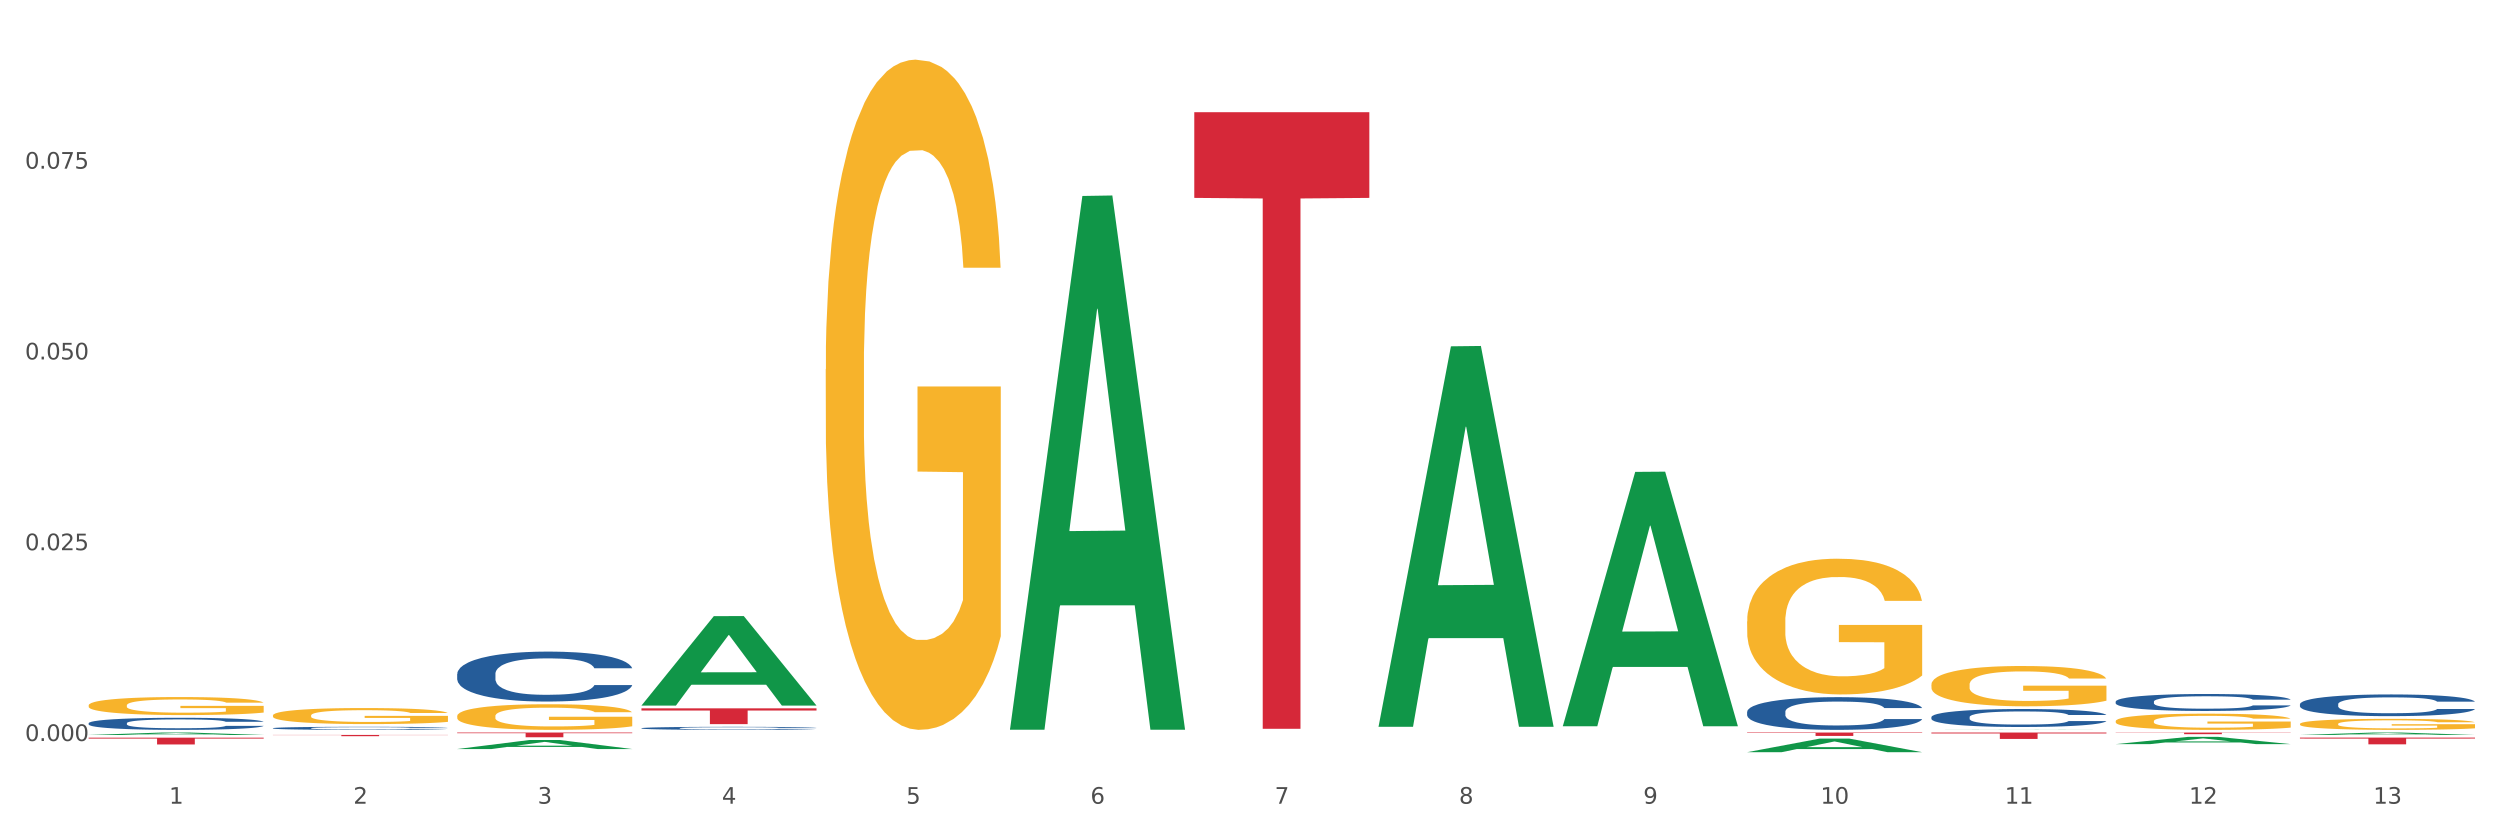 <?xml version="1.0" encoding="utf-8" standalone="no"?>
<!DOCTYPE svg PUBLIC "-//W3C//DTD SVG 1.1//EN"
  "http://www.w3.org/Graphics/SVG/1.1/DTD/svg11.dtd">
<svg xmlns:xlink="http://www.w3.org/1999/xlink" width="1080pt" height="360pt" viewBox="0 0 1080 360" xmlns="http://www.w3.org/2000/svg" version="1.1">
 <rect x="0" y="0" width="1080" height="360" fill="#333333" stroke="none"/>
 <defs>
  <style type="text/css">*{stroke-linejoin: round; stroke-linecap: butt}</style>
 </defs>
 <g id="figure_1">
  <g id="patch_1">
   <path d="M 0 360 
L 1080 360 
L 1080 0 
L 0 0 
z
" style="fill: #ffffff; stroke: #ffffff; stroke-linejoin: miter"/>
  </g>
  <g id="axes_1">
   <g id="matplotlib.axis_1">
    <g id="xtick_1">
     <g id="text_1">
      <!-- 1 -->
      <g style="fill: #4d4d4d" transform="translate(73.043 347.204) scale(0.096 -0.096)">
       <defs>
        <path id="DejaVuSans-31" d="M 794 531 
L 1825 531 
L 1825 4091 
L 703 3866 
L 703 4441 
L 1819 4666 
L 2450 4666 
L 2450 531 
L 3481 531 
L 3481 0 
L 794 0 
L 794 531 
z
" transform="scale(0.016)"/>
       </defs>
       <use xlink:href="#DejaVuSans-31"/>
      </g>
     </g>
    </g>
    <g id="xtick_2">
     <g id="text_2">
      <!-- 2 -->
      <g style="fill: #4d4d4d" transform="translate(152.65 347.204) scale(0.096 -0.096)">
       <defs>
        <path id="DejaVuSans-32" d="M 1228 531 
L 3431 531 
L 3431 0 
L 469 0 
L 469 531 
Q 828 903 1448 1529 
Q 2069 2156 2228 2338 
Q 2531 2678 2651 2914 
Q 2772 3150 2772 3378 
Q 2772 3750 2511 3984 
Q 2250 4219 1831 4219 
Q 1534 4219 1204 4116 
Q 875 4013 500 3803 
L 500 4441 
Q 881 4594 1212 4672 
Q 1544 4750 1819 4750 
Q 2544 4750 2975 4387 
Q 3406 4025 3406 3419 
Q 3406 3131 3298 2873 
Q 3191 2616 2906 2266 
Q 2828 2175 2409 1742 
Q 1991 1309 1228 531 
z
" transform="scale(0.016)"/>
       </defs>
       <use xlink:href="#DejaVuSans-32"/>
      </g>
     </g>
    </g>
    <g id="xtick_3">
     <g id="text_3">
      <!-- 3 -->
      <g style="fill: #4d4d4d" transform="translate(232.258 347.204) scale(0.096 -0.096)">
       <defs>
        <path id="DejaVuSans-33" d="M 2597 2516 
Q 3050 2419 3304 2112 
Q 3559 1806 3559 1356 
Q 3559 666 3084 287 
Q 2609 -91 1734 -91 
Q 1441 -91 1130 -33 
Q 819 25 488 141 
L 488 750 
Q 750 597 1062 519 
Q 1375 441 1716 441 
Q 2309 441 2620 675 
Q 2931 909 2931 1356 
Q 2931 1769 2642 2001 
Q 2353 2234 1838 2234 
L 1294 2234 
L 1294 2753 
L 1863 2753 
Q 2328 2753 2575 2939 
Q 2822 3125 2822 3475 
Q 2822 3834 2567 4026 
Q 2313 4219 1838 4219 
Q 1578 4219 1281 4162 
Q 984 4106 628 3988 
L 628 4550 
Q 988 4650 1302 4700 
Q 1616 4750 1894 4750 
Q 2613 4750 3031 4423 
Q 3450 4097 3450 3541 
Q 3450 3153 3228 2886 
Q 3006 2619 2597 2516 
z
" transform="scale(0.016)"/>
       </defs>
       <use xlink:href="#DejaVuSans-33"/>
      </g>
     </g>
    </g>
    <g id="xtick_4">
     <g id="text_4">
      <!-- 4 -->
      <g style="fill: #4d4d4d" transform="translate(311.865 347.204) scale(0.096 -0.096)">
       <defs>
        <path id="DejaVuSans-34" d="M 2419 4116 
L 825 1625 
L 2419 1625 
L 2419 4116 
z
M 2253 4666 
L 3047 4666 
L 3047 1625 
L 3713 1625 
L 3713 1100 
L 3047 1100 
L 3047 0 
L 2419 0 
L 2419 1100 
L 313 1100 
L 313 1709 
L 2253 4666 
z
" transform="scale(0.016)"/>
       </defs>
       <use xlink:href="#DejaVuSans-34"/>
      </g>
     </g>
    </g>
    <g id="xtick_5">
     <g id="text_5">
      <!-- 5 -->
      <g style="fill: #4d4d4d" transform="translate(391.473 347.204) scale(0.096 -0.096)">
       <defs>
        <path id="DejaVuSans-35" d="M 691 4666 
L 3169 4666 
L 3169 4134 
L 1269 4134 
L 1269 2991 
Q 1406 3038 1543 3061 
Q 1681 3084 1819 3084 
Q 2600 3084 3056 2656 
Q 3513 2228 3513 1497 
Q 3513 744 3044 326 
Q 2575 -91 1722 -91 
Q 1428 -91 1123 -41 
Q 819 9 494 109 
L 494 744 
Q 775 591 1075 516 
Q 1375 441 1709 441 
Q 2250 441 2565 725 
Q 2881 1009 2881 1497 
Q 2881 1984 2565 2268 
Q 2250 2553 1709 2553 
Q 1456 2553 1204 2497 
Q 953 2441 691 2322 
L 691 4666 
z
" transform="scale(0.016)"/>
       </defs>
       <use xlink:href="#DejaVuSans-35"/>
      </g>
     </g>
    </g>
    <g id="xtick_6">
     <g id="text_6">
      <!-- 6 -->
      <g style="fill: #4d4d4d" transform="translate(471.08 347.204) scale(0.096 -0.096)">
       <defs>
        <path id="DejaVuSans-36" d="M 2113 2584 
Q 1688 2584 1439 2293 
Q 1191 2003 1191 1497 
Q 1191 994 1439 701 
Q 1688 409 2113 409 
Q 2538 409 2786 701 
Q 3034 994 3034 1497 
Q 3034 2003 2786 2293 
Q 2538 2584 2113 2584 
z
M 3366 4563 
L 3366 3988 
Q 3128 4100 2886 4159 
Q 2644 4219 2406 4219 
Q 1781 4219 1451 3797 
Q 1122 3375 1075 2522 
Q 1259 2794 1537 2939 
Q 1816 3084 2150 3084 
Q 2853 3084 3261 2657 
Q 3669 2231 3669 1497 
Q 3669 778 3244 343 
Q 2819 -91 2113 -91 
Q 1303 -91 875 529 
Q 447 1150 447 2328 
Q 447 3434 972 4092 
Q 1497 4750 2381 4750 
Q 2619 4750 2861 4703 
Q 3103 4656 3366 4563 
z
" transform="scale(0.016)"/>
       </defs>
       <use xlink:href="#DejaVuSans-36"/>
      </g>
     </g>
    </g>
    <g id="xtick_7">
     <g id="text_7">
      <!-- 7 -->
      <g style="fill: #4d4d4d" transform="translate(550.688 347.204) scale(0.096 -0.096)">
       <defs>
        <path id="DejaVuSans-37" d="M 525 4666 
L 3525 4666 
L 3525 4397 
L 1831 0 
L 1172 0 
L 2766 4134 
L 525 4134 
L 525 4666 
z
" transform="scale(0.016)"/>
       </defs>
       <use xlink:href="#DejaVuSans-37"/>
      </g>
     </g>
    </g>
    <g id="xtick_8">
     <g id="text_8">
      <!-- 8 -->
      <g style="fill: #4d4d4d" transform="translate(630.295 347.204) scale(0.096 -0.096)">
       <defs>
        <path id="DejaVuSans-38" d="M 2034 2216 
Q 1584 2216 1326 1975 
Q 1069 1734 1069 1313 
Q 1069 891 1326 650 
Q 1584 409 2034 409 
Q 2484 409 2743 651 
Q 3003 894 3003 1313 
Q 3003 1734 2745 1975 
Q 2488 2216 2034 2216 
z
M 1403 2484 
Q 997 2584 770 2862 
Q 544 3141 544 3541 
Q 544 4100 942 4425 
Q 1341 4750 2034 4750 
Q 2731 4750 3128 4425 
Q 3525 4100 3525 3541 
Q 3525 3141 3298 2862 
Q 3072 2584 2669 2484 
Q 3125 2378 3379 2068 
Q 3634 1759 3634 1313 
Q 3634 634 3220 271 
Q 2806 -91 2034 -91 
Q 1263 -91 848 271 
Q 434 634 434 1313 
Q 434 1759 690 2068 
Q 947 2378 1403 2484 
z
M 1172 3481 
Q 1172 3119 1398 2916 
Q 1625 2713 2034 2713 
Q 2441 2713 2670 2916 
Q 2900 3119 2900 3481 
Q 2900 3844 2670 4047 
Q 2441 4250 2034 4250 
Q 1625 4250 1398 4047 
Q 1172 3844 1172 3481 
z
" transform="scale(0.016)"/>
       </defs>
       <use xlink:href="#DejaVuSans-38"/>
      </g>
     </g>
    </g>
    <g id="xtick_9">
     <g id="text_9">
      <!-- 9 -->
      <g style="fill: #4d4d4d" transform="translate(709.902 347.204) scale(0.096 -0.096)">
       <defs>
        <path id="DejaVuSans-39" d="M 703 97 
L 703 672 
Q 941 559 1184 500 
Q 1428 441 1663 441 
Q 2288 441 2617 861 
Q 2947 1281 2994 2138 
Q 2813 1869 2534 1725 
Q 2256 1581 1919 1581 
Q 1219 1581 811 2004 
Q 403 2428 403 3163 
Q 403 3881 828 4315 
Q 1253 4750 1959 4750 
Q 2769 4750 3195 4129 
Q 3622 3509 3622 2328 
Q 3622 1225 3098 567 
Q 2575 -91 1691 -91 
Q 1453 -91 1209 -44 
Q 966 3 703 97 
z
M 1959 2075 
Q 2384 2075 2632 2365 
Q 2881 2656 2881 3163 
Q 2881 3666 2632 3958 
Q 2384 4250 1959 4250 
Q 1534 4250 1286 3958 
Q 1038 3666 1038 3163 
Q 1038 2656 1286 2365 
Q 1534 2075 1959 2075 
z
" transform="scale(0.016)"/>
       </defs>
       <use xlink:href="#DejaVuSans-39"/>
      </g>
     </g>
    </g>
    <g id="xtick_10">
     <g id="text_10">
      <!-- 10 -->
      <g style="fill: #4d4d4d" transform="translate(786.456 347.204) scale(0.096 -0.096)">
       <defs>
        <path id="DejaVuSans-30" d="M 2034 4250 
Q 1547 4250 1301 3770 
Q 1056 3291 1056 2328 
Q 1056 1369 1301 889 
Q 1547 409 2034 409 
Q 2525 409 2770 889 
Q 3016 1369 3016 2328 
Q 3016 3291 2770 3770 
Q 2525 4250 2034 4250 
z
M 2034 4750 
Q 2819 4750 3233 4129 
Q 3647 3509 3647 2328 
Q 3647 1150 3233 529 
Q 2819 -91 2034 -91 
Q 1250 -91 836 529 
Q 422 1150 422 2328 
Q 422 3509 836 4129 
Q 1250 4750 2034 4750 
z
" transform="scale(0.016)"/>
       </defs>
       <use xlink:href="#DejaVuSans-31"/>
       <use xlink:href="#DejaVuSans-30" transform="translate(63.623 0)"/>
      </g>
     </g>
    </g>
    <g id="xtick_11">
     <g id="text_11">
      <!-- 11 -->
      <g style="fill: #4d4d4d" transform="translate(866.063 347.204) scale(0.096 -0.096)">
       <use xlink:href="#DejaVuSans-31"/>
       <use xlink:href="#DejaVuSans-31" transform="translate(63.623 0)"/>
      </g>
     </g>
    </g>
    <g id="xtick_12">
     <g id="text_12">
      <!-- 12 -->
      <g style="fill: #4d4d4d" transform="translate(945.671 347.204) scale(0.096 -0.096)">
       <use xlink:href="#DejaVuSans-31"/>
       <use xlink:href="#DejaVuSans-32" transform="translate(63.623 0)"/>
      </g>
     </g>
    </g>
    <g id="xtick_13">
     <g id="text_13">
      <!-- 13 -->
      <g style="fill: #4d4d4d" transform="translate(1025.278 347.204) scale(0.096 -0.096)">
       <use xlink:href="#DejaVuSans-31"/>
       <use xlink:href="#DejaVuSans-33" transform="translate(63.623 0)"/>
      </g>
     </g>
    </g>
    <g id="xtick_14"/>
    <g id="xtick_15"/>
    <g id="xtick_16"/>
    <g id="xtick_17"/>
    <g id="xtick_18"/>
    <g id="xtick_19"/>
    <g id="xtick_20"/>
    <g id="xtick_21"/>
    <g id="xtick_22"/>
    <g id="xtick_23"/>
    <g id="xtick_24"/>
    <g id="xtick_25"/>
   </g>
   <g id="matplotlib.axis_2">
    <g id="ytick_1">
     <g id="text_14">
      <!-- 0.000 -->
      <g style="fill: #4d4d4d" transform="translate(10.8 320.113) scale(0.096 -0.096)">
       <defs>
        <path id="DejaVuSans-2e" d="M 684 794 
L 1344 794 
L 1344 0 
L 684 0 
L 684 794 
z
" transform="scale(0.016)"/>
       </defs>
       <use xlink:href="#DejaVuSans-30"/>
       <use xlink:href="#DejaVuSans-2e" transform="translate(63.623 0)"/>
       <use xlink:href="#DejaVuSans-30" transform="translate(95.41 0)"/>
       <use xlink:href="#DejaVuSans-30" transform="translate(159.033 0)"/>
       <use xlink:href="#DejaVuSans-30" transform="translate(222.656 0)"/>
      </g>
     </g>
    </g>
    <g id="ytick_2">
     <g id="text_15">
      <!-- 0.025 -->
      <g style="fill: #4d4d4d" transform="translate(10.8 237.698) scale(0.096 -0.096)">
       <use xlink:href="#DejaVuSans-30"/>
       <use xlink:href="#DejaVuSans-2e" transform="translate(63.623 0)"/>
       <use xlink:href="#DejaVuSans-30" transform="translate(95.41 0)"/>
       <use xlink:href="#DejaVuSans-32" transform="translate(159.033 0)"/>
       <use xlink:href="#DejaVuSans-35" transform="translate(222.656 0)"/>
      </g>
     </g>
    </g>
    <g id="ytick_3">
     <g id="text_16">
      <!-- 0.050 -->
      <g style="fill: #4d4d4d" transform="translate(10.8 155.283) scale(0.096 -0.096)">
       <use xlink:href="#DejaVuSans-30"/>
       <use xlink:href="#DejaVuSans-2e" transform="translate(63.623 0)"/>
       <use xlink:href="#DejaVuSans-30" transform="translate(95.41 0)"/>
       <use xlink:href="#DejaVuSans-35" transform="translate(159.033 0)"/>
       <use xlink:href="#DejaVuSans-30" transform="translate(222.656 0)"/>
      </g>
     </g>
    </g>
    <g id="ytick_4">
     <g id="text_17">
      <!-- 0.075 -->
      <g style="fill: #4d4d4d" transform="translate(10.8 72.868) scale(0.096 -0.096)">
       <use xlink:href="#DejaVuSans-30"/>
       <use xlink:href="#DejaVuSans-2e" transform="translate(63.623 0)"/>
       <use xlink:href="#DejaVuSans-30" transform="translate(95.41 0)"/>
       <use xlink:href="#DejaVuSans-37" transform="translate(159.033 0)"/>
       <use xlink:href="#DejaVuSans-35" transform="translate(222.656 0)"/>
      </g>
     </g>
    </g>
    <g id="ytick_5"/>
    <g id="ytick_6"/>
    <g id="ytick_7"/>
    <g id="ytick_8"/>
   </g>
   <g id="PolyCollection_1">
    <path d="M 38.283 317.505 
L 38.361 317.504 
L 69.547 316.467 
L 82.49 316.466 
L 113.91 317.507 
L 98.941 317.507 
L 92.158 317.265 
L 59.958 317.265 
L 59.724 317.269 
L 53.175 317.507 
L 38.283 317.507 
L 38.283 317.505 
L 64.012 317.12 
L 88.103 317.119 
L 76.175 316.688 
L 76.019 316.686 
L 75.863 316.689 
L 63.934 317.119 
L 64.012 317.12 
L 38.283 317.505 
z
" clip-path="url(#p2d39676fea)" style="fill: #109648"/>
    <path d="M 197.498 323.576 
L 197.576 323.573 
L 228.762 319.674 
L 241.705 319.67 
L 273.125 323.584 
L 258.156 323.584 
L 251.373 322.672 
L 219.173 322.672 
L 218.939 322.687 
L 212.39 323.584 
L 197.498 323.584 
L 197.498 323.576 
L 223.227 322.128 
L 247.318 322.125 
L 235.39 320.504 
L 235.234 320.497 
L 235.078 320.508 
L 223.149 322.125 
L 223.227 322.128 
L 197.498 323.576 
z
" clip-path="url(#p2d39676fea)" style="fill: #109648"/>
    <path d="M 834.358 315.303 
L 834.436 315.303 
L 865.622 315.225 
L 878.565 315.225 
L 909.985 315.303 
L 895.016 315.303 
L 888.232 315.285 
L 856.032 315.285 
L 855.799 315.285 
L 849.249 315.303 
L 834.358 315.303 
L 834.358 315.303 
L 860.087 315.274 
L 884.178 315.274 
L 872.249 315.241 
L 872.093 315.241 
L 871.938 315.241 
L 860.009 315.274 
L 860.087 315.274 
L 834.358 315.303 
z
" clip-path="url(#p2d39676fea)" style="fill: #109648"/>
    <path d="M 754.75 324.938 
L 754.828 324.933 
L 786.015 319.089 
L 798.957 319.083 
L 830.378 324.95 
L 815.408 324.95 
L 808.625 323.583 
L 776.425 323.583 
L 776.191 323.605 
L 769.642 324.95 
L 754.75 324.95 
L 754.75 324.938 
L 780.479 322.768 
L 804.571 322.763 
L 792.642 320.333 
L 792.486 320.322 
L 792.33 320.339 
L 780.401 322.763 
L 780.479 322.768 
L 754.75 324.938 
z
" clip-path="url(#p2d39676fea)" style="fill: #109648"/>
    <path d="M 117.89 309.079 
L 117.98 309.073 
L 117.98 308.845 
L 118.158 308.649 
L 119.051 308.173 
L 120.391 307.781 
L 121.373 307.572 
L 122.355 307.401 
L 123.516 307.23 
L 124.944 307.052 
L 127.534 306.792 
L 129.141 306.659 
L 131.105 306.52 
L 134.677 306.317 
L 137.266 306.203 
L 139.945 306.108 
L 144.32 305.994 
L 147.177 305.944 
L 150.213 305.906 
L 153.874 305.88 
L 156.642 305.874 
L 162.713 305.893 
L 167.892 305.95 
L 170.392 305.994 
L 173.606 306.07 
L 175.303 306.121 
L 178.071 306.222 
L 180.928 306.355 
L 182.892 306.469 
L 185.839 306.685 
L 188.071 306.9 
L 190.125 307.166 
L 191.196 307.35 
L 192 307.521 
L 192.714 307.717 
L 193.428 308.028 
L 177.356 308.028 
L 176.731 307.806 
L 175.749 307.597 
L 174.321 307.394 
L 173.071 307.268 
L 170.928 307.109 
L 168.963 307.008 
L 166.91 306.932 
L 164.41 306.868 
L 162.445 306.837 
L 159.677 306.811 
L 154.231 306.818 
L 150.57 306.868 
L 148.07 306.932 
L 146.463 306.989 
L 145.034 307.052 
L 143.427 307.141 
L 141.552 307.274 
L 140.213 307.394 
L 138.873 307.546 
L 137.802 307.698 
L 136.82 307.876 
L 136.016 308.066 
L 135.391 308.262 
L 134.855 308.503 
L 134.409 308.902 
L 134.409 309.77 
L 134.587 309.966 
L 135.034 310.226 
L 135.57 310.422 
L 136.462 310.657 
L 137.266 310.815 
L 138.784 311.043 
L 140.48 311.233 
L 141.82 311.353 
L 143.159 311.455 
L 145.481 311.594 
L 148.07 311.708 
L 150.302 311.778 
L 153.338 311.841 
L 155.392 311.867 
L 157.177 311.879 
L 161.552 311.879 
L 164.678 311.86 
L 168.16 311.816 
L 170.838 311.759 
L 173.071 311.689 
L 175.571 311.575 
L 177.178 311.467 
L 177.178 310.144 
L 157.534 310.137 
L 157.534 309.257 
L 193.518 309.257 
L 193.518 311.841 
L 192 311.974 
L 190.303 312.095 
L 188.517 312.202 
L 185.839 312.335 
L 182.624 312.462 
L 179.767 312.551 
L 176.731 312.627 
L 173.16 312.696 
L 168.517 312.76 
L 165.66 312.785 
L 162.088 312.804 
L 157.892 312.81 
L 154.231 312.798 
L 150.659 312.766 
L 146.909 312.709 
L 143.248 312.627 
L 140.48 312.544 
L 137.712 312.443 
L 134.766 312.31 
L 132.444 312.183 
L 130.659 312.069 
L 128.694 311.924 
L 126.551 311.734 
L 124.944 311.562 
L 123.516 311.385 
L 121.998 311.157 
L 120.926 310.961 
L 119.855 310.714 
L 119.23 310.53 
L 118.516 310.245 
L 117.98 309.846 
L 117.89 309.079 
z
" clip-path="url(#p2d39676fea)" style="fill: #f7b32b"/>
    <path d="M 38.283 304.723 
L 38.372 304.716 
L 38.372 304.46 
L 38.551 304.239 
L 39.444 303.706 
L 40.783 303.264 
L 41.765 303.029 
L 42.747 302.837 
L 43.908 302.645 
L 45.337 302.446 
L 47.926 302.154 
L 49.533 302.004 
L 51.498 301.848 
L 55.069 301.62 
L 57.659 301.492 
L 60.337 301.385 
L 64.712 301.257 
L 67.57 301.2 
L 70.605 301.157 
L 74.266 301.129 
L 77.034 301.122 
L 83.106 301.143 
L 88.284 301.207 
L 90.784 301.257 
L 93.999 301.342 
L 95.695 301.399 
L 98.463 301.513 
L 101.32 301.663 
L 103.285 301.791 
L 106.231 302.033 
L 108.464 302.275 
L 110.517 302.574 
L 111.589 302.78 
L 112.392 302.972 
L 113.107 303.193 
L 113.821 303.542 
L 97.749 303.542 
L 97.124 303.293 
L 96.142 303.058 
L 94.713 302.83 
L 93.463 302.688 
L 91.32 302.51 
L 89.356 302.396 
L 87.302 302.31 
L 84.802 302.239 
L 82.838 302.204 
L 80.07 302.175 
L 74.623 302.182 
L 70.962 302.239 
L 68.462 302.31 
L 66.855 302.375 
L 65.427 302.446 
L 63.819 302.545 
L 61.944 302.695 
L 60.605 302.83 
L 59.266 303.001 
L 58.194 303.172 
L 57.212 303.371 
L 56.409 303.585 
L 55.783 303.805 
L 55.248 304.076 
L 54.801 304.524 
L 54.801 305.499 
L 54.98 305.72 
L 55.426 306.012 
L 55.962 306.232 
L 56.855 306.496 
L 57.659 306.674 
L 59.176 306.93 
L 60.873 307.143 
L 62.212 307.279 
L 63.552 307.392 
L 65.873 307.549 
L 68.462 307.677 
L 70.695 307.755 
L 73.73 307.827 
L 75.784 307.855 
L 77.57 307.869 
L 81.945 307.869 
L 85.07 307.848 
L 88.552 307.798 
L 91.231 307.734 
L 93.463 307.656 
L 95.963 307.528 
L 97.57 307.407 
L 97.57 305.919 
L 77.927 305.912 
L 77.927 304.923 
L 113.91 304.923 
L 113.91 307.827 
L 112.392 307.976 
L 110.696 308.111 
L 108.91 308.232 
L 106.231 308.382 
L 103.017 308.524 
L 100.16 308.624 
L 97.124 308.709 
L 93.552 308.788 
L 88.909 308.859 
L 86.052 308.887 
L 82.481 308.909 
L 78.284 308.916 
L 74.623 308.901 
L 71.052 308.866 
L 67.302 308.802 
L 63.641 308.709 
L 60.873 308.617 
L 58.105 308.503 
L 55.158 308.353 
L 52.837 308.211 
L 51.051 308.083 
L 49.087 307.919 
L 46.944 307.706 
L 45.337 307.513 
L 43.908 307.314 
L 42.39 307.058 
L 41.319 306.837 
L 40.247 306.56 
L 39.622 306.353 
L 38.908 306.033 
L 38.372 305.585 
L 38.283 304.723 
z
" clip-path="url(#p2d39676fea)" style="fill: #f7b32b"/>
    <path d="M 356.713 159.558 
L 356.802 159.293 
L 356.802 149.774 
L 356.981 141.577 
L 357.874 121.745 
L 359.213 105.351 
L 360.195 96.625 
L 361.177 89.485 
L 362.338 82.346 
L 363.767 74.942 
L 366.356 64.101 
L 367.963 58.548 
L 369.928 52.731 
L 373.499 44.269 
L 376.089 39.51 
L 378.767 35.543 
L 383.142 30.784 
L 385.999 28.668 
L 389.035 27.082 
L 392.696 26.024 
L 395.464 25.759 
L 401.536 26.553 
L 406.714 28.933 
L 409.214 30.784 
L 412.429 33.957 
L 414.125 36.072 
L 416.893 40.303 
L 419.75 45.856 
L 421.715 50.615 
L 424.661 59.606 
L 426.893 68.596 
L 428.947 79.702 
L 430.019 87.37 
L 430.822 94.51 
L 431.536 102.707 
L 432.251 115.663 
L 416.179 115.663 
L 415.554 106.409 
L 414.572 97.683 
L 413.143 89.221 
L 411.893 83.933 
L 409.75 77.322 
L 407.786 73.091 
L 405.732 69.918 
L 403.232 67.274 
L 401.268 65.952 
L 398.5 64.894 
L 393.053 65.159 
L 389.392 67.274 
L 386.892 69.918 
L 385.285 72.298 
L 383.857 74.942 
L 382.249 78.644 
L 380.374 84.197 
L 379.035 89.221 
L 377.696 95.567 
L 376.624 101.913 
L 375.642 109.317 
L 374.838 117.25 
L 374.213 125.447 
L 373.678 135.495 
L 373.231 152.154 
L 373.231 188.38 
L 373.41 196.577 
L 373.856 207.418 
L 374.392 215.615 
L 375.285 225.399 
L 376.089 232.01 
L 377.606 241.529 
L 379.303 249.462 
L 380.642 254.486 
L 381.982 258.716 
L 384.303 264.534 
L 386.892 269.293 
L 389.125 272.202 
L 392.16 274.846 
L 394.214 275.904 
L 396 276.433 
L 400.375 276.433 
L 403.5 275.639 
L 406.982 273.788 
L 409.661 271.409 
L 411.893 268.5 
L 414.393 263.74 
L 416 259.245 
L 416 203.981 
L 396.357 203.716 
L 396.357 166.961 
L 432.34 166.961 
L 432.34 274.846 
L 430.822 280.399 
L 429.126 285.423 
L 427.34 289.918 
L 424.661 295.471 
L 421.447 300.76 
L 418.59 304.462 
L 415.554 307.635 
L 411.982 310.543 
L 407.339 313.188 
L 404.482 314.245 
L 400.911 315.038 
L 396.714 315.303 
L 393.053 314.774 
L 389.482 313.452 
L 385.732 311.072 
L 382.071 307.635 
L 379.303 304.197 
L 376.535 299.966 
L 373.588 294.413 
L 371.267 289.125 
L 369.481 284.365 
L 367.517 278.284 
L 365.374 270.351 
L 363.767 263.212 
L 362.338 255.808 
L 360.82 246.288 
L 359.749 238.091 
L 358.677 227.779 
L 358.052 220.111 
L 357.338 208.212 
L 356.802 191.553 
L 356.713 159.558 
z
" clip-path="url(#p2d39676fea)" style="fill: #f7b32b"/>
    <path d="M 197.498 309.347 
L 197.587 309.336 
L 197.587 308.972 
L 197.766 308.659 
L 198.659 307.9 
L 199.998 307.273 
L 200.98 306.94 
L 201.962 306.667 
L 203.123 306.394 
L 204.552 306.111 
L 207.141 305.696 
L 208.748 305.484 
L 210.713 305.261 
L 214.284 304.937 
L 216.874 304.755 
L 219.552 304.604 
L 223.927 304.422 
L 226.785 304.341 
L 229.82 304.28 
L 233.481 304.24 
L 236.249 304.23 
L 242.321 304.26 
L 247.499 304.351 
L 249.999 304.422 
L 253.214 304.543 
L 254.91 304.624 
L 257.678 304.786 
L 260.535 304.998 
L 262.5 305.18 
L 265.446 305.524 
L 267.679 305.868 
L 269.732 306.293 
L 270.804 306.586 
L 271.607 306.859 
L 272.322 307.172 
L 273.036 307.668 
L 256.964 307.668 
L 256.339 307.314 
L 255.357 306.98 
L 253.928 306.657 
L 252.678 306.454 
L 250.535 306.202 
L 248.571 306.04 
L 246.517 305.918 
L 244.017 305.817 
L 242.053 305.767 
L 239.285 305.726 
L 233.838 305.736 
L 230.177 305.817 
L 227.677 305.918 
L 226.07 306.009 
L 224.642 306.111 
L 223.034 306.252 
L 221.159 306.464 
L 219.82 306.657 
L 218.481 306.899 
L 217.409 307.142 
L 216.427 307.425 
L 215.623 307.729 
L 214.998 308.042 
L 214.463 308.426 
L 214.016 309.063 
L 214.016 310.449 
L 214.195 310.762 
L 214.641 311.177 
L 215.177 311.49 
L 216.07 311.865 
L 216.874 312.117 
L 218.391 312.481 
L 220.088 312.785 
L 221.427 312.977 
L 222.767 313.139 
L 225.088 313.361 
L 227.677 313.543 
L 229.91 313.655 
L 232.945 313.756 
L 234.999 313.796 
L 236.785 313.816 
L 241.16 313.816 
L 244.285 313.786 
L 247.767 313.715 
L 250.446 313.624 
L 252.678 313.513 
L 255.178 313.331 
L 256.785 313.159 
L 256.785 311.045 
L 237.142 311.035 
L 237.142 309.63 
L 273.125 309.63 
L 273.125 313.756 
L 271.607 313.968 
L 269.911 314.16 
L 268.125 314.332 
L 265.446 314.544 
L 262.232 314.747 
L 259.375 314.888 
L 256.339 315.01 
L 252.767 315.121 
L 248.124 315.222 
L 245.267 315.262 
L 241.696 315.293 
L 237.499 315.303 
L 233.838 315.283 
L 230.267 315.232 
L 226.517 315.141 
L 222.856 315.01 
L 220.088 314.878 
L 217.32 314.716 
L 214.373 314.504 
L 212.052 314.302 
L 210.266 314.12 
L 208.302 313.887 
L 206.159 313.584 
L 204.552 313.311 
L 203.123 313.028 
L 201.605 312.664 
L 200.534 312.35 
L 199.462 311.956 
L 198.837 311.662 
L 198.123 311.207 
L 197.587 310.57 
L 197.498 309.347 
z
" clip-path="url(#p2d39676fea)" style="fill: #f7b32b"/>
    <path d="M 913.965 321.459 
L 914.043 321.456 
L 945.23 318.328 
L 958.172 318.325 
L 989.593 321.465 
L 974.623 321.465 
L 967.84 320.734 
L 935.64 320.734 
L 935.406 320.746 
L 928.857 321.465 
L 913.965 321.465 
L 913.965 321.459 
L 939.694 320.297 
L 963.786 320.295 
L 951.857 318.994 
L 951.701 318.988 
L 951.545 318.997 
L 939.616 320.295 
L 939.694 320.297 
L 913.965 321.459 
z
" clip-path="url(#p2d39676fea)" style="fill: #109648"/>
    <path d="M 993.573 317.492 
L 993.651 317.491 
L 1024.837 316.467 
L 1037.78 316.466 
L 1069.2 317.494 
L 1054.231 317.494 
L 1047.447 317.254 
L 1015.247 317.254 
L 1015.014 317.258 
L 1008.464 317.494 
L 993.573 317.494 
L 993.573 317.492 
L 1019.302 317.112 
L 1043.393 317.111 
L 1031.464 316.685 
L 1031.308 316.683 
L 1031.153 316.686 
L 1019.224 317.111 
L 1019.302 317.112 
L 993.573 317.492 
z
" clip-path="url(#p2d39676fea)" style="fill: #109648"/>
    <path d="M 277.105 304.75 
L 277.183 304.714 
L 308.37 266.173 
L 321.312 266.137 
L 352.733 304.823 
L 337.763 304.823 
L 330.98 295.814 
L 298.78 295.814 
L 298.546 295.96 
L 291.997 304.823 
L 277.105 304.823 
L 277.105 304.75 
L 302.834 290.438 
L 326.926 290.402 
L 314.997 274.383 
L 314.841 274.31 
L 314.685 274.419 
L 302.756 290.402 
L 302.834 290.438 
L 277.105 304.75 
z
" clip-path="url(#p2d39676fea)" style="fill: #109648"/>
    <path d="M 436.32 314.818 
L 436.398 314.601 
L 467.585 84.66 
L 480.527 84.444 
L 511.948 315.251 
L 496.978 315.251 
L 490.195 261.505 
L 457.995 261.505 
L 457.761 262.372 
L 451.212 315.251 
L 436.32 315.251 
L 436.32 314.818 
L 462.049 229.43 
L 486.141 229.213 
L 474.212 133.639 
L 474.056 133.206 
L 473.9 133.856 
L 461.971 229.213 
L 462.049 229.43 
L 436.32 314.818 
z
" clip-path="url(#p2d39676fea)" style="fill: #109648"/>
    <path d="M 595.535 313.673 
L 595.613 313.518 
L 626.8 149.609 
L 639.742 149.454 
L 671.163 313.982 
L 656.193 313.982 
L 649.41 275.669 
L 617.21 275.669 
L 616.976 276.287 
L 610.427 313.982 
L 595.535 313.982 
L 595.535 313.673 
L 621.264 252.805 
L 645.356 252.651 
L 633.427 184.523 
L 633.271 184.214 
L 633.115 184.677 
L 621.186 252.651 
L 621.264 252.805 
L 595.535 313.673 
z
" clip-path="url(#p2d39676fea)" style="fill: #109648"/>
    <path d="M 675.143 313.527 
L 675.221 313.424 
L 706.407 203.857 
L 719.35 203.754 
L 750.77 313.734 
L 735.801 313.734 
L 729.017 288.124 
L 696.817 288.124 
L 696.584 288.537 
L 690.034 313.734 
L 675.143 313.734 
L 675.143 313.527 
L 700.872 272.84 
L 724.963 272.737 
L 713.034 227.196 
L 712.879 226.989 
L 712.723 227.299 
L 700.794 272.737 
L 700.872 272.84 
L 675.143 313.527 
z
" clip-path="url(#p2d39676fea)" style="fill: #109648"/>
    <path d="M 754.75 316.466 
L 830.378 316.466 
L 830.378 316.668 
L 800.628 316.669 
L 800.628 317.92 
L 784.32 317.92 
L 784.32 316.669 
L 754.75 316.668 
L 754.75 316.467 
L 754.75 316.466 
z
" clip-path="url(#p2d39676fea)" style="fill: #d62839"/>
    <path d="M 515.928 48.474 
L 591.555 48.474 
L 591.555 85.489 
L 561.806 85.739 
L 561.806 314.83 
L 545.498 314.83 
L 545.498 85.739 
L 515.928 85.489 
L 515.928 48.724 
L 515.928 48.474 
z
" clip-path="url(#p2d39676fea)" style="fill: #d62839"/>
    <path d="M 993.573 318.657 
L 1069.2 318.657 
L 1069.2 319.06 
L 1039.451 319.063 
L 1039.451 321.562 
L 1023.143 321.562 
L 1023.143 319.063 
L 993.573 319.06 
L 993.573 318.659 
L 993.573 318.657 
z
" clip-path="url(#p2d39676fea)" style="fill: #d62839"/>
    <path d="M 197.498 316.466 
L 273.125 316.466 
L 273.125 316.749 
L 243.376 316.751 
L 243.376 318.507 
L 227.068 318.507 
L 227.068 316.751 
L 197.498 316.749 
L 197.498 316.468 
L 197.498 316.466 
z
" clip-path="url(#p2d39676fea)" style="fill: #d62839"/>
    <path d="M 117.89 317.488 
L 193.518 317.488 
L 193.518 317.564 
L 163.769 317.564 
L 163.769 318.034 
L 147.46 318.034 
L 147.46 317.564 
L 117.89 317.564 
L 117.89 317.488 
L 117.89 317.488 
z
" clip-path="url(#p2d39676fea)" style="fill: #d62839"/>
    <path d="M 38.283 318.67 
L 113.91 318.67 
L 113.91 319.078 
L 84.161 319.08 
L 84.161 321.602 
L 67.853 321.602 
L 67.853 319.08 
L 38.283 319.078 
L 38.283 318.673 
L 38.283 318.67 
z
" clip-path="url(#p2d39676fea)" style="fill: #d62839"/>
    <path d="M 913.965 316.466 
L 989.593 316.466 
L 989.593 316.563 
L 959.843 316.563 
L 959.843 317.162 
L 943.535 317.162 
L 943.535 316.563 
L 913.965 316.563 
L 913.965 316.466 
L 913.965 316.466 
z
" clip-path="url(#p2d39676fea)" style="fill: #d62839"/>
    <path d="M 834.358 316.466 
L 909.985 316.466 
L 909.985 316.849 
L 880.236 316.851 
L 880.236 319.221 
L 863.928 319.221 
L 863.928 316.851 
L 834.358 316.849 
L 834.358 316.468 
L 834.358 316.466 
z
" clip-path="url(#p2d39676fea)" style="fill: #d62839"/>
    <path d="M 277.105 305.986 
L 352.733 305.986 
L 352.733 306.936 
L 322.984 306.943 
L 322.984 312.826 
L 306.675 312.826 
L 306.675 306.943 
L 277.105 306.936 
L 277.105 305.992 
L 277.105 305.986 
z
" clip-path="url(#p2d39676fea)" style="fill: #d62839"/>
    <path d="M 993.573 304.21 
L 993.662 304.202 
L 993.662 303.962 
L 993.93 303.636 
L 994.914 303.036 
L 996.165 302.582 
L 998.311 302.051 
L 999.473 301.828 
L 1000.993 301.579 
L 1004.121 301.176 
L 1007.697 300.834 
L 1010.2 300.645 
L 1012.077 300.525 
L 1016.279 300.311 
L 1018.693 300.217 
L 1021.196 300.139 
L 1023.341 300.088 
L 1026.917 300.028 
L 1029.777 300.002 
L 1033.085 299.994 
L 1035.856 300.002 
L 1039.521 300.037 
L 1044.885 300.139 
L 1046.941 300.199 
L 1049.712 300.302 
L 1052.573 300.439 
L 1054.897 300.576 
L 1057.579 300.774 
L 1060.35 301.031 
L 1063.032 301.356 
L 1064.909 301.656 
L 1066.429 301.973 
L 1067.77 302.359 
L 1068.753 302.779 
L 1069.2 303.13 
L 1052.841 303.13 
L 1052.394 302.813 
L 1051.5 302.47 
L 1050.606 302.239 
L 1049.623 302.051 
L 1048.103 301.836 
L 1046.762 301.699 
L 1044.527 301.536 
L 1042.471 301.433 
L 1040.773 301.373 
L 1038.717 301.322 
L 1034.336 301.271 
L 1031.208 301.271 
L 1029.241 301.288 
L 1026.827 301.331 
L 1024.771 301.391 
L 1022.358 301.493 
L 1020.48 301.605 
L 1018.603 301.751 
L 1017.53 301.853 
L 1015.921 302.042 
L 1014.849 302.196 
L 1013.418 302.462 
L 1012.614 302.65 
L 1011.183 303.139 
L 1010.558 303.499 
L 1010.29 303.747 
L 1010.111 304.022 
L 1010.111 305.359 
L 1010.647 305.958 
L 1011.094 306.216 
L 1011.809 306.507 
L 1013.15 306.884 
L 1015.117 307.253 
L 1017.173 307.518 
L 1018.871 307.681 
L 1020.48 307.801 
L 1022.089 307.895 
L 1024.056 307.981 
L 1025.665 308.032 
L 1028.079 308.084 
L 1030.939 308.11 
L 1033.174 308.11 
L 1037.733 308.067 
L 1039.789 308.024 
L 1041.756 307.964 
L 1043.902 307.87 
L 1045.6 307.767 
L 1046.583 307.69 
L 1048.192 307.527 
L 1049.444 307.355 
L 1050.517 307.158 
L 1051.232 306.987 
L 1052.036 306.73 
L 1052.662 306.438 
L 1052.841 306.284 
L 1069.2 306.284 
L 1068.842 306.593 
L 1068.217 306.893 
L 1066.965 307.295 
L 1065.982 307.527 
L 1064.462 307.81 
L 1062.853 308.05 
L 1060.618 308.315 
L 1058.562 308.512 
L 1056.417 308.684 
L 1054.092 308.838 
L 1049.891 309.052 
L 1048.371 309.112 
L 1045.153 309.215 
L 1042.65 309.275 
L 1038.985 309.335 
L 1035.23 309.369 
L 1031.297 309.378 
L 1027.811 309.361 
L 1023.967 309.309 
L 1021.553 309.258 
L 1018.871 309.181 
L 1015.743 309.061 
L 1012.793 308.915 
L 1010.021 308.744 
L 1007.429 308.547 
L 1005.015 308.324 
L 1001.887 307.955 
L 999.562 307.595 
L 997.864 307.261 
L 996.702 306.978 
L 995.54 306.618 
L 994.914 306.37 
L 993.93 305.77 
L 993.573 305.213 
L 993.573 304.21 
z
" clip-path="url(#p2d39676fea)" style="fill: #255c99"/>
    <path d="M 38.283 312.426 
L 38.372 312.421 
L 38.372 312.288 
L 38.641 312.106 
L 39.624 311.772 
L 40.875 311.519 
L 43.021 311.224 
L 44.183 311.1 
L 45.703 310.961 
L 48.831 310.737 
L 52.407 310.546 
L 54.91 310.441 
L 56.788 310.374 
L 60.989 310.255 
L 63.403 310.203 
L 65.906 310.16 
L 68.051 310.131 
L 71.627 310.098 
L 74.487 310.083 
L 77.795 310.078 
L 80.566 310.083 
L 84.231 310.102 
L 89.595 310.16 
L 91.651 310.193 
L 94.422 310.25 
L 97.283 310.327 
L 99.607 310.403 
L 102.289 310.513 
L 105.06 310.656 
L 107.742 310.837 
L 109.619 311.004 
L 111.139 311.181 
L 112.48 311.395 
L 113.463 311.629 
L 113.91 311.825 
L 97.551 311.825 
L 97.104 311.648 
L 96.21 311.457 
L 95.316 311.329 
L 94.333 311.224 
L 92.813 311.104 
L 91.472 311.028 
L 89.237 310.937 
L 87.181 310.88 
L 85.483 310.847 
L 83.427 310.818 
L 79.047 310.789 
L 75.918 310.789 
L 73.951 310.799 
L 71.537 310.823 
L 69.481 310.856 
L 67.068 310.913 
L 65.191 310.975 
L 63.313 311.057 
L 62.241 311.114 
L 60.631 311.219 
L 59.559 311.305 
L 58.128 311.453 
L 57.324 311.558 
L 55.894 311.829 
L 55.268 312.03 
L 55 312.168 
L 54.821 312.321 
L 54.821 313.065 
L 55.357 313.399 
L 55.804 313.542 
L 56.519 313.705 
L 57.86 313.915 
L 59.827 314.12 
L 61.883 314.268 
L 63.581 314.358 
L 65.191 314.425 
L 66.8 314.478 
L 68.766 314.525 
L 70.375 314.554 
L 72.789 314.582 
L 75.65 314.597 
L 77.884 314.597 
L 82.444 314.573 
L 84.5 314.549 
L 86.466 314.516 
L 88.612 314.463 
L 90.31 314.406 
L 91.293 314.363 
L 92.903 314.272 
L 94.154 314.177 
L 95.227 314.067 
L 95.942 313.972 
L 96.747 313.829 
L 97.372 313.666 
L 97.551 313.581 
L 113.91 313.581 
L 113.553 313.752 
L 112.927 313.919 
L 111.675 314.144 
L 110.692 314.272 
L 109.172 314.43 
L 107.563 314.563 
L 105.328 314.711 
L 103.272 314.821 
L 101.127 314.916 
L 98.803 315.002 
L 94.601 315.122 
L 93.081 315.155 
L 89.863 315.212 
L 87.36 315.246 
L 83.695 315.279 
L 79.94 315.298 
L 76.007 315.303 
L 72.521 315.293 
L 68.677 315.265 
L 66.263 315.236 
L 63.581 315.193 
L 60.453 315.126 
L 57.503 315.045 
L 54.731 314.95 
L 52.139 314.84 
L 49.725 314.716 
L 46.597 314.511 
L 44.272 314.311 
L 42.574 314.124 
L 41.412 313.967 
L 40.25 313.767 
L 39.624 313.628 
L 38.641 313.294 
L 38.283 312.984 
L 38.283 312.426 
z
" clip-path="url(#p2d39676fea)" style="fill: #255c99"/>
    <path d="M 117.89 314.571 
L 117.98 314.569 
L 117.98 314.535 
L 118.248 314.489 
L 119.231 314.404 
L 120.483 314.34 
L 122.628 314.265 
L 123.79 314.233 
L 125.31 314.198 
L 128.439 314.141 
L 132.015 314.092 
L 134.518 314.066 
L 136.395 314.049 
L 140.597 314.018 
L 143.01 314.005 
L 145.513 313.994 
L 147.659 313.987 
L 151.234 313.978 
L 154.095 313.974 
L 157.403 313.973 
L 160.174 313.974 
L 163.839 313.979 
L 169.203 313.994 
L 171.259 314.002 
L 174.03 314.017 
L 176.89 314.036 
L 179.215 314.056 
L 181.896 314.084 
L 184.668 314.12 
L 187.349 314.166 
L 189.227 314.209 
L 190.746 314.254 
L 192.087 314.308 
L 193.071 314.368 
L 193.518 314.418 
L 177.159 314.418 
L 176.712 314.373 
L 175.818 314.324 
L 174.924 314.291 
L 173.94 314.265 
L 172.421 314.234 
L 171.08 314.215 
L 168.845 314.192 
L 166.789 314.177 
L 165.09 314.169 
L 163.034 314.161 
L 158.654 314.154 
L 155.525 314.154 
L 153.559 314.157 
L 151.145 314.163 
L 149.089 314.171 
L 146.675 314.186 
L 144.798 314.202 
L 142.921 314.222 
L 141.848 314.237 
L 140.239 314.263 
L 139.166 314.285 
L 137.736 314.323 
L 136.931 314.35 
L 135.501 314.419 
L 134.875 314.47 
L 134.607 314.505 
L 134.428 314.544 
L 134.428 314.733 
L 134.965 314.818 
L 135.412 314.855 
L 136.127 314.896 
L 137.468 314.95 
L 139.434 315.002 
L 141.49 315.039 
L 143.189 315.062 
L 144.798 315.079 
L 146.407 315.093 
L 148.374 315.105 
L 149.983 315.112 
L 152.396 315.12 
L 155.257 315.123 
L 157.492 315.123 
L 162.051 315.117 
L 164.107 315.111 
L 166.074 315.103 
L 168.219 315.089 
L 169.918 315.075 
L 170.901 315.064 
L 172.51 315.041 
L 173.762 315.016 
L 174.834 314.988 
L 175.549 314.964 
L 176.354 314.928 
L 176.98 314.886 
L 177.159 314.865 
L 193.518 314.865 
L 193.16 314.908 
L 192.534 314.951 
L 191.283 315.008 
L 190.299 315.041 
L 188.78 315.081 
L 187.171 315.115 
L 184.936 315.152 
L 182.88 315.18 
L 180.734 315.205 
L 178.41 315.226 
L 174.209 315.257 
L 172.689 315.265 
L 169.471 315.28 
L 166.968 315.288 
L 163.303 315.297 
L 159.548 315.302 
L 155.615 315.303 
L 152.128 315.3 
L 148.284 315.293 
L 145.871 315.286 
L 143.189 315.275 
L 140.06 315.258 
L 137.11 315.237 
L 134.339 315.213 
L 131.747 315.185 
L 129.333 315.154 
L 126.204 315.101 
L 123.88 315.05 
L 122.181 315.003 
L 121.019 314.963 
L 119.857 314.912 
L 119.231 314.877 
L 118.248 314.792 
L 117.89 314.713 
L 117.89 314.571 
z
" clip-path="url(#p2d39676fea)" style="fill: #255c99"/>
    <path d="M 197.498 291.186 
L 197.587 291.166 
L 197.587 290.615 
L 197.856 289.866 
L 198.839 288.487 
L 200.09 287.443 
L 202.236 286.221 
L 203.398 285.709 
L 204.918 285.138 
L 208.046 284.212 
L 211.622 283.423 
L 214.125 282.99 
L 216.002 282.714 
L 220.204 282.222 
L 222.618 282.005 
L 225.121 281.828 
L 227.266 281.709 
L 230.842 281.571 
L 233.702 281.512 
L 237.01 281.493 
L 239.781 281.512 
L 243.446 281.591 
L 248.81 281.828 
L 250.866 281.965 
L 253.637 282.202 
L 256.498 282.517 
L 258.822 282.832 
L 261.504 283.286 
L 264.275 283.877 
L 266.957 284.625 
L 268.834 285.315 
L 270.354 286.044 
L 271.695 286.93 
L 272.678 287.896 
L 273.125 288.704 
L 256.766 288.704 
L 256.319 287.975 
L 255.425 287.187 
L 254.531 286.655 
L 253.548 286.221 
L 252.028 285.729 
L 250.687 285.413 
L 248.452 285.039 
L 246.396 284.803 
L 244.698 284.665 
L 242.642 284.546 
L 238.262 284.428 
L 235.133 284.428 
L 233.166 284.468 
L 230.752 284.566 
L 228.696 284.704 
L 226.283 284.941 
L 224.406 285.197 
L 222.528 285.532 
L 221.456 285.768 
L 219.846 286.201 
L 218.774 286.556 
L 217.343 287.167 
L 216.539 287.6 
L 215.109 288.723 
L 214.483 289.551 
L 214.215 290.122 
L 214.036 290.753 
L 214.036 293.826 
L 214.572 295.205 
L 215.019 295.797 
L 215.734 296.466 
L 217.075 297.333 
L 219.042 298.181 
L 221.098 298.791 
L 222.796 299.166 
L 224.406 299.441 
L 226.015 299.658 
L 227.981 299.855 
L 229.59 299.973 
L 232.004 300.092 
L 234.865 300.151 
L 237.099 300.151 
L 241.658 300.052 
L 243.715 299.954 
L 245.681 299.816 
L 247.827 299.599 
L 249.525 299.363 
L 250.508 299.185 
L 252.118 298.811 
L 253.369 298.417 
L 254.442 297.964 
L 255.157 297.57 
L 255.961 296.979 
L 256.587 296.309 
L 256.766 295.954 
L 273.125 295.954 
L 272.768 296.663 
L 272.142 297.353 
L 270.89 298.279 
L 269.907 298.811 
L 268.387 299.461 
L 266.778 300.013 
L 264.543 300.624 
L 262.487 301.077 
L 260.342 301.471 
L 258.018 301.825 
L 253.816 302.318 
L 252.296 302.456 
L 249.078 302.692 
L 246.575 302.83 
L 242.91 302.968 
L 239.155 303.047 
L 235.222 303.067 
L 231.736 303.027 
L 227.892 302.909 
L 225.478 302.791 
L 222.796 302.614 
L 219.668 302.338 
L 216.718 302.003 
L 213.946 301.609 
L 211.354 301.156 
L 208.94 300.643 
L 205.812 299.796 
L 203.487 298.969 
L 201.789 298.2 
L 200.627 297.55 
L 199.465 296.723 
L 198.839 296.151 
L 197.856 294.772 
L 197.498 293.491 
L 197.498 291.186 
z
" clip-path="url(#p2d39676fea)" style="fill: #255c99"/>
    <path d="M 277.105 314.579 
L 277.195 314.578 
L 277.195 314.544 
L 277.463 314.499 
L 278.446 314.415 
L 279.698 314.351 
L 281.843 314.277 
L 283.005 314.246 
L 284.525 314.211 
L 287.654 314.154 
L 291.23 314.106 
L 293.733 314.08 
L 295.61 314.063 
L 299.811 314.033 
L 302.225 314.02 
L 304.728 314.009 
L 306.874 314.002 
L 310.449 313.994 
L 313.31 313.99 
L 316.618 313.989 
L 319.389 313.99 
L 323.054 313.995 
L 328.417 314.009 
L 330.474 314.018 
L 333.245 314.032 
L 336.105 314.051 
L 338.43 314.07 
L 341.111 314.098 
L 343.883 314.134 
L 346.564 314.18 
L 348.442 314.222 
L 349.961 314.266 
L 351.302 314.32 
L 352.286 314.379 
L 352.733 314.428 
L 336.374 314.428 
L 335.927 314.384 
L 335.033 314.336 
L 334.139 314.303 
L 333.155 314.277 
L 331.636 314.247 
L 330.295 314.228 
L 328.06 314.205 
L 326.004 314.19 
L 324.305 314.182 
L 322.249 314.175 
L 317.869 314.168 
L 314.74 314.168 
L 312.774 314.17 
L 310.36 314.176 
L 308.304 314.184 
L 305.89 314.199 
L 304.013 314.214 
L 302.136 314.235 
L 301.063 314.249 
L 299.454 314.276 
L 298.381 314.297 
L 296.951 314.334 
L 296.146 314.361 
L 294.716 314.429 
L 294.09 314.48 
L 293.822 314.514 
L 293.643 314.553 
L 293.643 314.74 
L 294.18 314.824 
L 294.627 314.86 
L 295.342 314.901 
L 296.683 314.954 
L 298.649 315.005 
L 300.705 315.042 
L 302.404 315.065 
L 304.013 315.082 
L 305.622 315.095 
L 307.589 315.107 
L 309.198 315.114 
L 311.611 315.122 
L 314.472 315.125 
L 316.707 315.125 
L 321.266 315.119 
L 323.322 315.113 
L 325.289 315.105 
L 327.434 315.092 
L 329.133 315.077 
L 330.116 315.066 
L 331.725 315.044 
L 332.977 315.02 
L 334.049 314.992 
L 334.764 314.968 
L 335.569 314.932 
L 336.195 314.891 
L 336.374 314.87 
L 352.733 314.87 
L 352.375 314.913 
L 351.749 314.955 
L 350.498 315.011 
L 349.514 315.044 
L 347.995 315.083 
L 346.386 315.117 
L 344.151 315.154 
L 342.095 315.182 
L 339.949 315.206 
L 337.625 315.227 
L 333.424 315.257 
L 331.904 315.266 
L 328.686 315.28 
L 326.183 315.289 
L 322.517 315.297 
L 318.763 315.302 
L 314.83 315.303 
L 311.343 315.301 
L 307.499 315.293 
L 305.086 315.286 
L 302.404 315.275 
L 299.275 315.259 
L 296.325 315.238 
L 293.554 315.214 
L 290.962 315.186 
L 288.548 315.155 
L 285.419 315.104 
L 283.095 315.053 
L 281.396 315.006 
L 280.234 314.967 
L 279.072 314.916 
L 278.446 314.882 
L 277.463 314.798 
L 277.105 314.72 
L 277.105 314.579 
z
" clip-path="url(#p2d39676fea)" style="fill: #255c99"/>
    <path d="M 754.75 268.458 
L 754.84 268.405 
L 754.84 266.477 
L 755.018 264.816 
L 755.911 260.799 
L 757.25 257.478 
L 758.233 255.711 
L 759.215 254.265 
L 760.376 252.818 
L 761.804 251.319 
L 764.394 249.123 
L 766.001 247.998 
L 767.965 246.82 
L 771.537 245.106 
L 774.126 244.142 
L 776.805 243.338 
L 781.18 242.374 
L 784.037 241.945 
L 787.073 241.624 
L 790.734 241.41 
L 793.501 241.356 
L 799.573 241.517 
L 804.752 241.999 
L 807.252 242.374 
L 810.466 243.017 
L 812.163 243.445 
L 814.931 244.302 
L 817.788 245.427 
L 819.752 246.391 
L 822.699 248.212 
L 824.931 250.033 
L 826.985 252.283 
L 828.056 253.836 
L 828.86 255.282 
L 829.574 256.943 
L 830.288 259.567 
L 814.216 259.567 
L 813.591 257.693 
L 812.609 255.925 
L 811.181 254.211 
L 809.931 253.14 
L 807.788 251.801 
L 805.823 250.944 
L 803.77 250.301 
L 801.27 249.765 
L 799.305 249.498 
L 796.537 249.283 
L 791.091 249.337 
L 787.43 249.765 
L 784.93 250.301 
L 783.323 250.783 
L 781.894 251.319 
L 780.287 252.069 
L 778.412 253.193 
L 777.072 254.211 
L 775.733 255.497 
L 774.662 256.782 
L 773.68 258.282 
L 772.876 259.889 
L 772.251 261.549 
L 771.715 263.584 
L 771.269 266.959 
L 771.269 274.297 
L 771.447 275.957 
L 771.894 278.153 
L 772.429 279.813 
L 773.322 281.795 
L 774.126 283.134 
L 775.644 285.062 
L 777.34 286.669 
L 778.68 287.687 
L 780.019 288.544 
L 782.34 289.722 
L 784.93 290.686 
L 787.162 291.276 
L 790.198 291.811 
L 792.251 292.025 
L 794.037 292.133 
L 798.412 292.133 
L 801.537 291.972 
L 805.02 291.597 
L 807.698 291.115 
L 809.931 290.526 
L 812.431 289.562 
L 814.038 288.651 
L 814.038 277.457 
L 794.394 277.403 
L 794.394 269.958 
L 830.378 269.958 
L 830.378 291.811 
L 828.86 292.936 
L 827.163 293.954 
L 825.377 294.864 
L 822.699 295.989 
L 819.484 297.06 
L 816.627 297.81 
L 813.591 298.453 
L 810.02 299.042 
L 805.377 299.578 
L 802.52 299.792 
L 798.948 299.953 
L 794.752 300.006 
L 791.091 299.899 
L 787.519 299.631 
L 783.769 299.149 
L 780.108 298.453 
L 777.34 297.757 
L 774.572 296.9 
L 771.626 295.775 
L 769.304 294.704 
L 767.519 293.739 
L 765.554 292.507 
L 763.411 290.901 
L 761.804 289.454 
L 760.376 287.955 
L 758.858 286.027 
L 757.786 284.366 
L 756.715 282.277 
L 756.09 280.724 
L 755.375 278.314 
L 754.84 274.939 
L 754.75 268.458 
z
" clip-path="url(#p2d39676fea)" style="fill: #f7b32b"/>
    <path d="M 834.358 295.759 
L 834.447 295.744 
L 834.447 295.171 
L 834.626 294.678 
L 835.519 293.484 
L 836.858 292.498 
L 837.84 291.973 
L 838.822 291.543 
L 839.983 291.114 
L 841.412 290.668 
L 844.001 290.016 
L 845.608 289.682 
L 847.573 289.332 
L 851.144 288.823 
L 853.733 288.537 
L 856.412 288.298 
L 860.787 288.011 
L 863.644 287.884 
L 866.68 287.789 
L 870.341 287.725 
L 873.109 287.709 
L 879.181 287.757 
L 884.359 287.9 
L 886.859 288.011 
L 890.074 288.202 
L 891.77 288.33 
L 894.538 288.584 
L 897.395 288.918 
L 899.36 289.205 
L 902.306 289.746 
L 904.538 290.287 
L 906.592 290.955 
L 907.664 291.416 
L 908.467 291.846 
L 909.181 292.339 
L 909.896 293.118 
L 893.824 293.118 
L 893.199 292.562 
L 892.217 292.037 
L 890.788 291.527 
L 889.538 291.209 
L 887.395 290.812 
L 885.431 290.557 
L 883.377 290.366 
L 880.877 290.207 
L 878.913 290.127 
L 876.145 290.064 
L 870.698 290.08 
L 867.037 290.207 
L 864.537 290.366 
L 862.93 290.509 
L 861.502 290.668 
L 859.894 290.891 
L 858.019 291.225 
L 856.68 291.527 
L 855.341 291.909 
L 854.269 292.291 
L 853.287 292.737 
L 852.483 293.214 
L 851.858 293.707 
L 851.323 294.312 
L 850.876 295.314 
L 850.876 297.494 
L 851.055 297.987 
L 851.501 298.639 
L 852.037 299.132 
L 852.93 299.721 
L 853.733 300.119 
L 855.251 300.691 
L 856.948 301.169 
L 858.287 301.471 
L 859.626 301.726 
L 861.948 302.076 
L 864.537 302.362 
L 866.77 302.537 
L 869.805 302.696 
L 871.859 302.76 
L 873.645 302.791 
L 878.02 302.791 
L 881.145 302.744 
L 884.627 302.632 
L 887.306 302.489 
L 889.538 302.314 
L 892.038 302.028 
L 893.645 301.757 
L 893.645 298.432 
L 874.002 298.416 
L 874.002 296.205 
L 909.985 296.205 
L 909.985 302.696 
L 908.467 303.03 
L 906.771 303.332 
L 904.985 303.603 
L 902.306 303.937 
L 899.092 304.255 
L 896.235 304.478 
L 893.199 304.669 
L 889.627 304.844 
L 884.984 305.003 
L 882.127 305.067 
L 878.556 305.114 
L 874.359 305.13 
L 870.698 305.098 
L 867.127 305.019 
L 863.377 304.876 
L 859.716 304.669 
L 856.948 304.462 
L 854.18 304.207 
L 851.233 303.873 
L 848.912 303.555 
L 847.126 303.269 
L 845.162 302.903 
L 843.019 302.426 
L 841.412 301.996 
L 839.983 301.551 
L 838.465 300.978 
L 837.394 300.485 
L 836.322 299.864 
L 835.697 299.403 
L 834.983 298.687 
L 834.447 297.684 
L 834.358 295.759 
z
" clip-path="url(#p2d39676fea)" style="fill: #f7b32b"/>
    <path d="M 913.965 311.538 
L 914.055 311.532 
L 914.055 311.302 
L 914.233 311.104 
L 915.126 310.624 
L 916.465 310.228 
L 917.448 310.017 
L 918.43 309.845 
L 919.591 309.672 
L 921.019 309.493 
L 923.609 309.231 
L 925.216 309.097 
L 927.18 308.956 
L 930.752 308.752 
L 933.341 308.637 
L 936.02 308.541 
L 940.395 308.426 
L 943.252 308.375 
L 946.288 308.336 
L 949.949 308.311 
L 952.716 308.304 
L 958.788 308.324 
L 963.967 308.381 
L 966.467 308.426 
L 969.681 308.502 
L 971.378 308.554 
L 974.146 308.656 
L 977.003 308.79 
L 978.967 308.905 
L 981.914 309.122 
L 984.146 309.34 
L 986.2 309.608 
L 987.271 309.794 
L 988.075 309.966 
L 988.789 310.164 
L 989.503 310.477 
L 973.431 310.477 
L 972.806 310.254 
L 971.824 310.043 
L 970.396 309.838 
L 969.146 309.71 
L 967.003 309.551 
L 965.038 309.448 
L 962.985 309.372 
L 960.485 309.308 
L 958.52 309.276 
L 955.752 309.25 
L 950.306 309.257 
L 946.645 309.308 
L 944.145 309.372 
L 942.538 309.429 
L 941.109 309.493 
L 939.502 309.583 
L 937.627 309.717 
L 936.287 309.838 
L 934.948 309.992 
L 933.877 310.145 
L 932.894 310.324 
L 932.091 310.516 
L 931.466 310.714 
L 930.93 310.957 
L 930.484 311.359 
L 930.484 312.235 
L 930.662 312.433 
L 931.109 312.695 
L 931.644 312.893 
L 932.537 313.13 
L 933.341 313.29 
L 934.859 313.52 
L 936.555 313.711 
L 937.895 313.833 
L 939.234 313.935 
L 941.555 314.076 
L 944.145 314.191 
L 946.377 314.261 
L 949.413 314.325 
L 951.466 314.351 
L 953.252 314.363 
L 957.627 314.363 
L 960.752 314.344 
L 964.235 314.299 
L 966.913 314.242 
L 969.146 314.172 
L 971.646 314.057 
L 973.253 313.948 
L 973.253 312.612 
L 953.609 312.606 
L 953.609 311.717 
L 989.593 311.717 
L 989.593 314.325 
L 988.075 314.459 
L 986.378 314.581 
L 984.592 314.689 
L 981.914 314.824 
L 978.699 314.951 
L 975.842 315.041 
L 972.806 315.118 
L 969.235 315.188 
L 964.592 315.252 
L 961.735 315.277 
L 958.163 315.297 
L 953.967 315.303 
L 950.306 315.29 
L 946.734 315.258 
L 942.984 315.201 
L 939.323 315.118 
L 936.555 315.034 
L 933.787 314.932 
L 930.841 314.798 
L 928.519 314.67 
L 926.734 314.555 
L 924.769 314.408 
L 922.626 314.216 
L 921.019 314.044 
L 919.591 313.865 
L 918.073 313.635 
L 917.001 313.437 
L 915.93 313.187 
L 915.305 313.002 
L 914.59 312.714 
L 914.055 312.312 
L 913.965 311.538 
z
" clip-path="url(#p2d39676fea)" style="fill: #f7b32b"/>
    <path d="M 993.573 312.741 
L 993.662 312.737 
L 993.662 312.58 
L 993.841 312.446 
L 994.734 312.119 
L 996.073 311.85 
L 997.055 311.706 
L 998.037 311.589 
L 999.198 311.471 
L 1000.627 311.35 
L 1003.216 311.171 
L 1004.823 311.08 
L 1006.788 310.984 
L 1010.359 310.845 
L 1012.948 310.767 
L 1015.627 310.702 
L 1020.002 310.623 
L 1022.859 310.589 
L 1025.895 310.563 
L 1029.556 310.545 
L 1032.324 310.541 
L 1038.396 310.554 
L 1043.574 310.593 
L 1046.074 310.623 
L 1049.289 310.676 
L 1050.985 310.71 
L 1053.753 310.78 
L 1056.61 310.871 
L 1058.575 310.95 
L 1061.521 311.097 
L 1063.753 311.245 
L 1065.807 311.428 
L 1066.879 311.554 
L 1067.682 311.672 
L 1068.396 311.806 
L 1069.111 312.019 
L 1053.039 312.019 
L 1052.414 311.867 
L 1051.432 311.724 
L 1050.003 311.585 
L 1048.753 311.498 
L 1046.61 311.389 
L 1044.646 311.319 
L 1042.592 311.267 
L 1040.092 311.224 
L 1038.128 311.202 
L 1035.36 311.184 
L 1029.913 311.189 
L 1026.252 311.224 
L 1023.752 311.267 
L 1022.145 311.306 
L 1020.717 311.35 
L 1019.109 311.411 
L 1017.234 311.502 
L 1015.895 311.585 
L 1014.556 311.689 
L 1013.484 311.793 
L 1012.502 311.915 
L 1011.698 312.046 
L 1011.073 312.18 
L 1010.538 312.346 
L 1010.091 312.62 
L 1010.091 313.215 
L 1010.27 313.35 
L 1010.716 313.529 
L 1011.252 313.663 
L 1012.145 313.824 
L 1012.948 313.933 
L 1014.466 314.09 
L 1016.163 314.22 
L 1017.502 314.303 
L 1018.841 314.372 
L 1021.163 314.468 
L 1023.752 314.546 
L 1025.985 314.594 
L 1029.02 314.638 
L 1031.074 314.655 
L 1032.86 314.664 
L 1037.235 314.664 
L 1040.36 314.651 
L 1043.842 314.62 
L 1046.521 314.581 
L 1048.753 314.533 
L 1051.253 314.455 
L 1052.86 314.381 
L 1052.86 313.472 
L 1033.217 313.468 
L 1033.217 312.863 
L 1069.2 312.863 
L 1069.2 314.638 
L 1067.682 314.729 
L 1065.986 314.811 
L 1064.2 314.885 
L 1061.521 314.977 
L 1058.307 315.064 
L 1055.45 315.125 
L 1052.414 315.177 
L 1048.842 315.225 
L 1044.199 315.268 
L 1041.342 315.286 
L 1037.771 315.299 
L 1033.574 315.303 
L 1029.913 315.294 
L 1026.342 315.272 
L 1022.592 315.233 
L 1018.931 315.177 
L 1016.163 315.12 
L 1013.395 315.051 
L 1010.448 314.959 
L 1008.127 314.872 
L 1006.341 314.794 
L 1004.377 314.694 
L 1002.234 314.564 
L 1000.627 314.446 
L 999.198 314.324 
L 997.68 314.168 
L 996.609 314.033 
L 995.537 313.863 
L 994.912 313.737 
L 994.198 313.542 
L 993.662 313.268 
L 993.573 312.741 
z
" clip-path="url(#p2d39676fea)" style="fill: #f7b32b"/>
    <path d="M 754.75 307.52 
L 754.84 307.507 
L 754.84 307.145 
L 755.108 306.655 
L 756.091 305.751 
L 757.343 305.067 
L 759.488 304.267 
L 760.65 303.931 
L 762.17 303.557 
L 765.299 302.95 
L 768.875 302.434 
L 771.378 302.15 
L 773.255 301.969 
L 777.456 301.647 
L 779.87 301.505 
L 782.373 301.388 
L 784.519 301.311 
L 788.094 301.221 
L 790.955 301.182 
L 794.262 301.169 
L 797.034 301.182 
L 800.699 301.233 
L 806.062 301.388 
L 808.118 301.479 
L 810.89 301.634 
L 813.75 301.84 
L 816.075 302.047 
L 818.756 302.344 
L 821.528 302.731 
L 824.209 303.221 
L 826.087 303.673 
L 827.606 304.151 
L 828.947 304.731 
L 829.931 305.364 
L 830.378 305.893 
L 814.018 305.893 
L 813.572 305.416 
L 812.678 304.899 
L 811.784 304.551 
L 810.8 304.267 
L 809.281 303.944 
L 807.94 303.738 
L 805.705 303.492 
L 803.649 303.337 
L 801.95 303.247 
L 799.894 303.17 
L 795.514 303.092 
L 792.385 303.092 
L 790.419 303.118 
L 788.005 303.183 
L 785.949 303.273 
L 783.535 303.428 
L 781.658 303.596 
L 779.781 303.815 
L 778.708 303.97 
L 777.099 304.254 
L 776.026 304.486 
L 774.596 304.886 
L 773.791 305.17 
L 772.361 305.906 
L 771.735 306.448 
L 771.467 306.823 
L 771.288 307.236 
L 771.288 309.249 
L 771.825 310.153 
L 772.272 310.54 
L 772.987 310.979 
L 774.328 311.547 
L 776.294 312.102 
L 778.35 312.502 
L 780.049 312.747 
L 781.658 312.928 
L 783.267 313.07 
L 785.234 313.199 
L 786.843 313.276 
L 789.256 313.354 
L 792.117 313.393 
L 794.352 313.393 
L 798.911 313.328 
L 800.967 313.263 
L 802.934 313.173 
L 805.079 313.031 
L 806.778 312.876 
L 807.761 312.76 
L 809.37 312.515 
L 810.622 312.257 
L 811.694 311.96 
L 812.409 311.702 
L 813.214 311.314 
L 813.84 310.876 
L 814.018 310.643 
L 830.378 310.643 
L 830.02 311.108 
L 829.394 311.56 
L 828.143 312.166 
L 827.159 312.515 
L 825.64 312.941 
L 824.031 313.302 
L 821.796 313.702 
L 819.74 313.999 
L 817.594 314.257 
L 815.27 314.49 
L 811.068 314.812 
L 809.549 314.903 
L 806.331 315.058 
L 803.828 315.148 
L 800.162 315.238 
L 796.408 315.29 
L 792.475 315.303 
L 788.988 315.277 
L 785.144 315.2 
L 782.731 315.122 
L 780.049 315.006 
L 776.92 314.825 
L 773.97 314.606 
L 771.199 314.348 
L 768.606 314.051 
L 766.193 313.715 
L 763.064 313.16 
L 760.74 312.618 
L 759.041 312.115 
L 757.879 311.689 
L 756.717 311.147 
L 756.091 310.772 
L 755.108 309.869 
L 754.75 309.03 
L 754.75 307.52 
z
" clip-path="url(#p2d39676fea)" style="fill: #255c99"/>
    <path d="M 834.358 309.784 
L 834.447 309.777 
L 834.447 309.578 
L 834.715 309.308 
L 835.699 308.812 
L 836.95 308.436 
L 839.096 307.996 
L 840.258 307.811 
L 841.778 307.606 
L 844.906 307.272 
L 848.482 306.988 
L 850.985 306.832 
L 852.862 306.733 
L 857.064 306.555 
L 859.478 306.477 
L 861.981 306.414 
L 864.126 306.371 
L 867.702 306.321 
L 870.562 306.3 
L 873.87 306.293 
L 876.641 306.3 
L 880.306 306.328 
L 885.67 306.414 
L 887.726 306.463 
L 890.497 306.548 
L 893.358 306.662 
L 895.682 306.775 
L 898.364 306.939 
L 901.135 307.151 
L 903.817 307.421 
L 905.694 307.669 
L 907.214 307.932 
L 908.555 308.251 
L 909.538 308.599 
L 909.985 308.89 
L 893.626 308.89 
L 893.179 308.627 
L 892.285 308.343 
L 891.391 308.152 
L 890.408 307.996 
L 888.888 307.818 
L 887.547 307.705 
L 885.312 307.57 
L 883.256 307.485 
L 881.558 307.435 
L 879.502 307.393 
L 875.121 307.35 
L 871.993 307.35 
L 870.026 307.364 
L 867.612 307.4 
L 865.556 307.449 
L 863.143 307.535 
L 861.265 307.627 
L 859.388 307.747 
L 858.315 307.833 
L 856.706 307.989 
L 855.634 308.116 
L 854.203 308.336 
L 853.399 308.492 
L 851.968 308.897 
L 851.343 309.195 
L 851.075 309.401 
L 850.896 309.628 
L 850.896 310.734 
L 851.432 311.231 
L 851.879 311.444 
L 852.594 311.685 
L 853.935 311.997 
L 855.902 312.302 
L 857.958 312.522 
L 859.656 312.657 
L 861.265 312.756 
L 862.875 312.834 
L 864.841 312.905 
L 866.45 312.948 
L 868.864 312.99 
L 871.724 313.012 
L 873.959 313.012 
L 878.518 312.976 
L 880.574 312.941 
L 882.541 312.891 
L 884.687 312.813 
L 886.385 312.728 
L 887.368 312.664 
L 888.977 312.529 
L 890.229 312.387 
L 891.302 312.224 
L 892.017 312.082 
L 892.821 311.87 
L 893.447 311.628 
L 893.626 311.501 
L 909.985 311.501 
L 909.627 311.756 
L 909.002 312.004 
L 907.75 312.338 
L 906.767 312.529 
L 905.247 312.763 
L 903.638 312.962 
L 901.403 313.182 
L 899.347 313.345 
L 897.202 313.487 
L 894.877 313.615 
L 890.676 313.792 
L 889.156 313.842 
L 885.938 313.927 
L 883.435 313.977 
L 879.77 314.026 
L 876.015 314.055 
L 872.082 314.062 
L 868.596 314.048 
L 864.752 314.005 
L 862.338 313.962 
L 859.656 313.899 
L 856.528 313.799 
L 853.578 313.679 
L 850.806 313.537 
L 848.214 313.374 
L 845.8 313.189 
L 842.672 312.884 
L 840.347 312.586 
L 838.649 312.309 
L 837.487 312.075 
L 836.325 311.777 
L 835.699 311.572 
L 834.715 311.075 
L 834.358 310.614 
L 834.358 309.784 
z
" clip-path="url(#p2d39676fea)" style="fill: #255c99"/>
    <path d="M 913.965 303.098 
L 914.055 303.091 
L 914.055 302.904 
L 914.323 302.649 
L 915.306 302.179 
L 916.558 301.824 
L 918.703 301.408 
L 919.865 301.234 
L 921.385 301.039 
L 924.514 300.724 
L 928.09 300.456 
L 930.593 300.308 
L 932.47 300.215 
L 936.671 300.047 
L 939.085 299.973 
L 941.588 299.913 
L 943.734 299.873 
L 947.309 299.826 
L 950.17 299.805 
L 953.477 299.799 
L 956.249 299.805 
L 959.914 299.832 
L 965.277 299.913 
L 967.333 299.96 
L 970.105 300.04 
L 972.965 300.147 
L 975.29 300.255 
L 977.971 300.409 
L 980.743 300.61 
L 983.424 300.865 
L 985.302 301.1 
L 986.821 301.348 
L 988.162 301.65 
L 989.146 301.978 
L 989.593 302.253 
L 973.233 302.253 
L 972.786 302.005 
L 971.893 301.737 
L 970.999 301.556 
L 970.015 301.408 
L 968.496 301.24 
L 967.155 301.133 
L 964.92 301.006 
L 962.864 300.925 
L 961.165 300.878 
L 959.109 300.838 
L 954.729 300.798 
L 951.6 300.798 
L 949.634 300.811 
L 947.22 300.845 
L 945.164 300.892 
L 942.75 300.972 
L 940.873 301.059 
L 938.996 301.173 
L 937.923 301.254 
L 936.314 301.401 
L 935.241 301.522 
L 933.811 301.73 
L 933.006 301.878 
L 931.576 302.26 
L 930.95 302.541 
L 930.682 302.736 
L 930.503 302.95 
L 930.503 303.997 
L 931.04 304.466 
L 931.487 304.667 
L 932.202 304.895 
L 933.543 305.19 
L 935.509 305.479 
L 937.565 305.686 
L 939.264 305.814 
L 940.873 305.908 
L 942.482 305.981 
L 944.449 306.048 
L 946.058 306.089 
L 948.471 306.129 
L 951.332 306.149 
L 953.567 306.149 
L 958.126 306.116 
L 960.182 306.082 
L 962.149 306.035 
L 964.294 305.961 
L 965.993 305.881 
L 966.976 305.82 
L 968.585 305.693 
L 969.836 305.559 
L 970.909 305.405 
L 971.624 305.271 
L 972.429 305.069 
L 973.055 304.841 
L 973.233 304.721 
L 989.593 304.721 
L 989.235 304.962 
L 988.609 305.197 
L 987.358 305.512 
L 986.374 305.693 
L 984.855 305.914 
L 983.246 306.102 
L 981.011 306.31 
L 978.955 306.464 
L 976.809 306.598 
L 974.485 306.719 
L 970.283 306.887 
L 968.764 306.934 
L 965.546 307.014 
L 963.043 307.061 
L 959.377 307.108 
L 955.623 307.135 
L 951.69 307.142 
L 948.203 307.128 
L 944.359 307.088 
L 941.946 307.048 
L 939.264 306.987 
L 936.135 306.893 
L 933.185 306.779 
L 930.414 306.645 
L 927.821 306.491 
L 925.408 306.317 
L 922.279 306.028 
L 919.955 305.747 
L 918.256 305.485 
L 917.094 305.264 
L 915.932 304.982 
L 915.306 304.788 
L 914.323 304.318 
L 913.965 303.883 
L 913.965 303.098 
z
" clip-path="url(#p2d39676fea)" style="fill: #255c99"/>
   </g>
  </g>
 </g>
 <defs>
  <clipPath id="p2d39676fea">
   <rect x="38.283" y="10.8" width="1030.917" height="329.109"/>
  </clipPath>
 </defs>
</svg>
